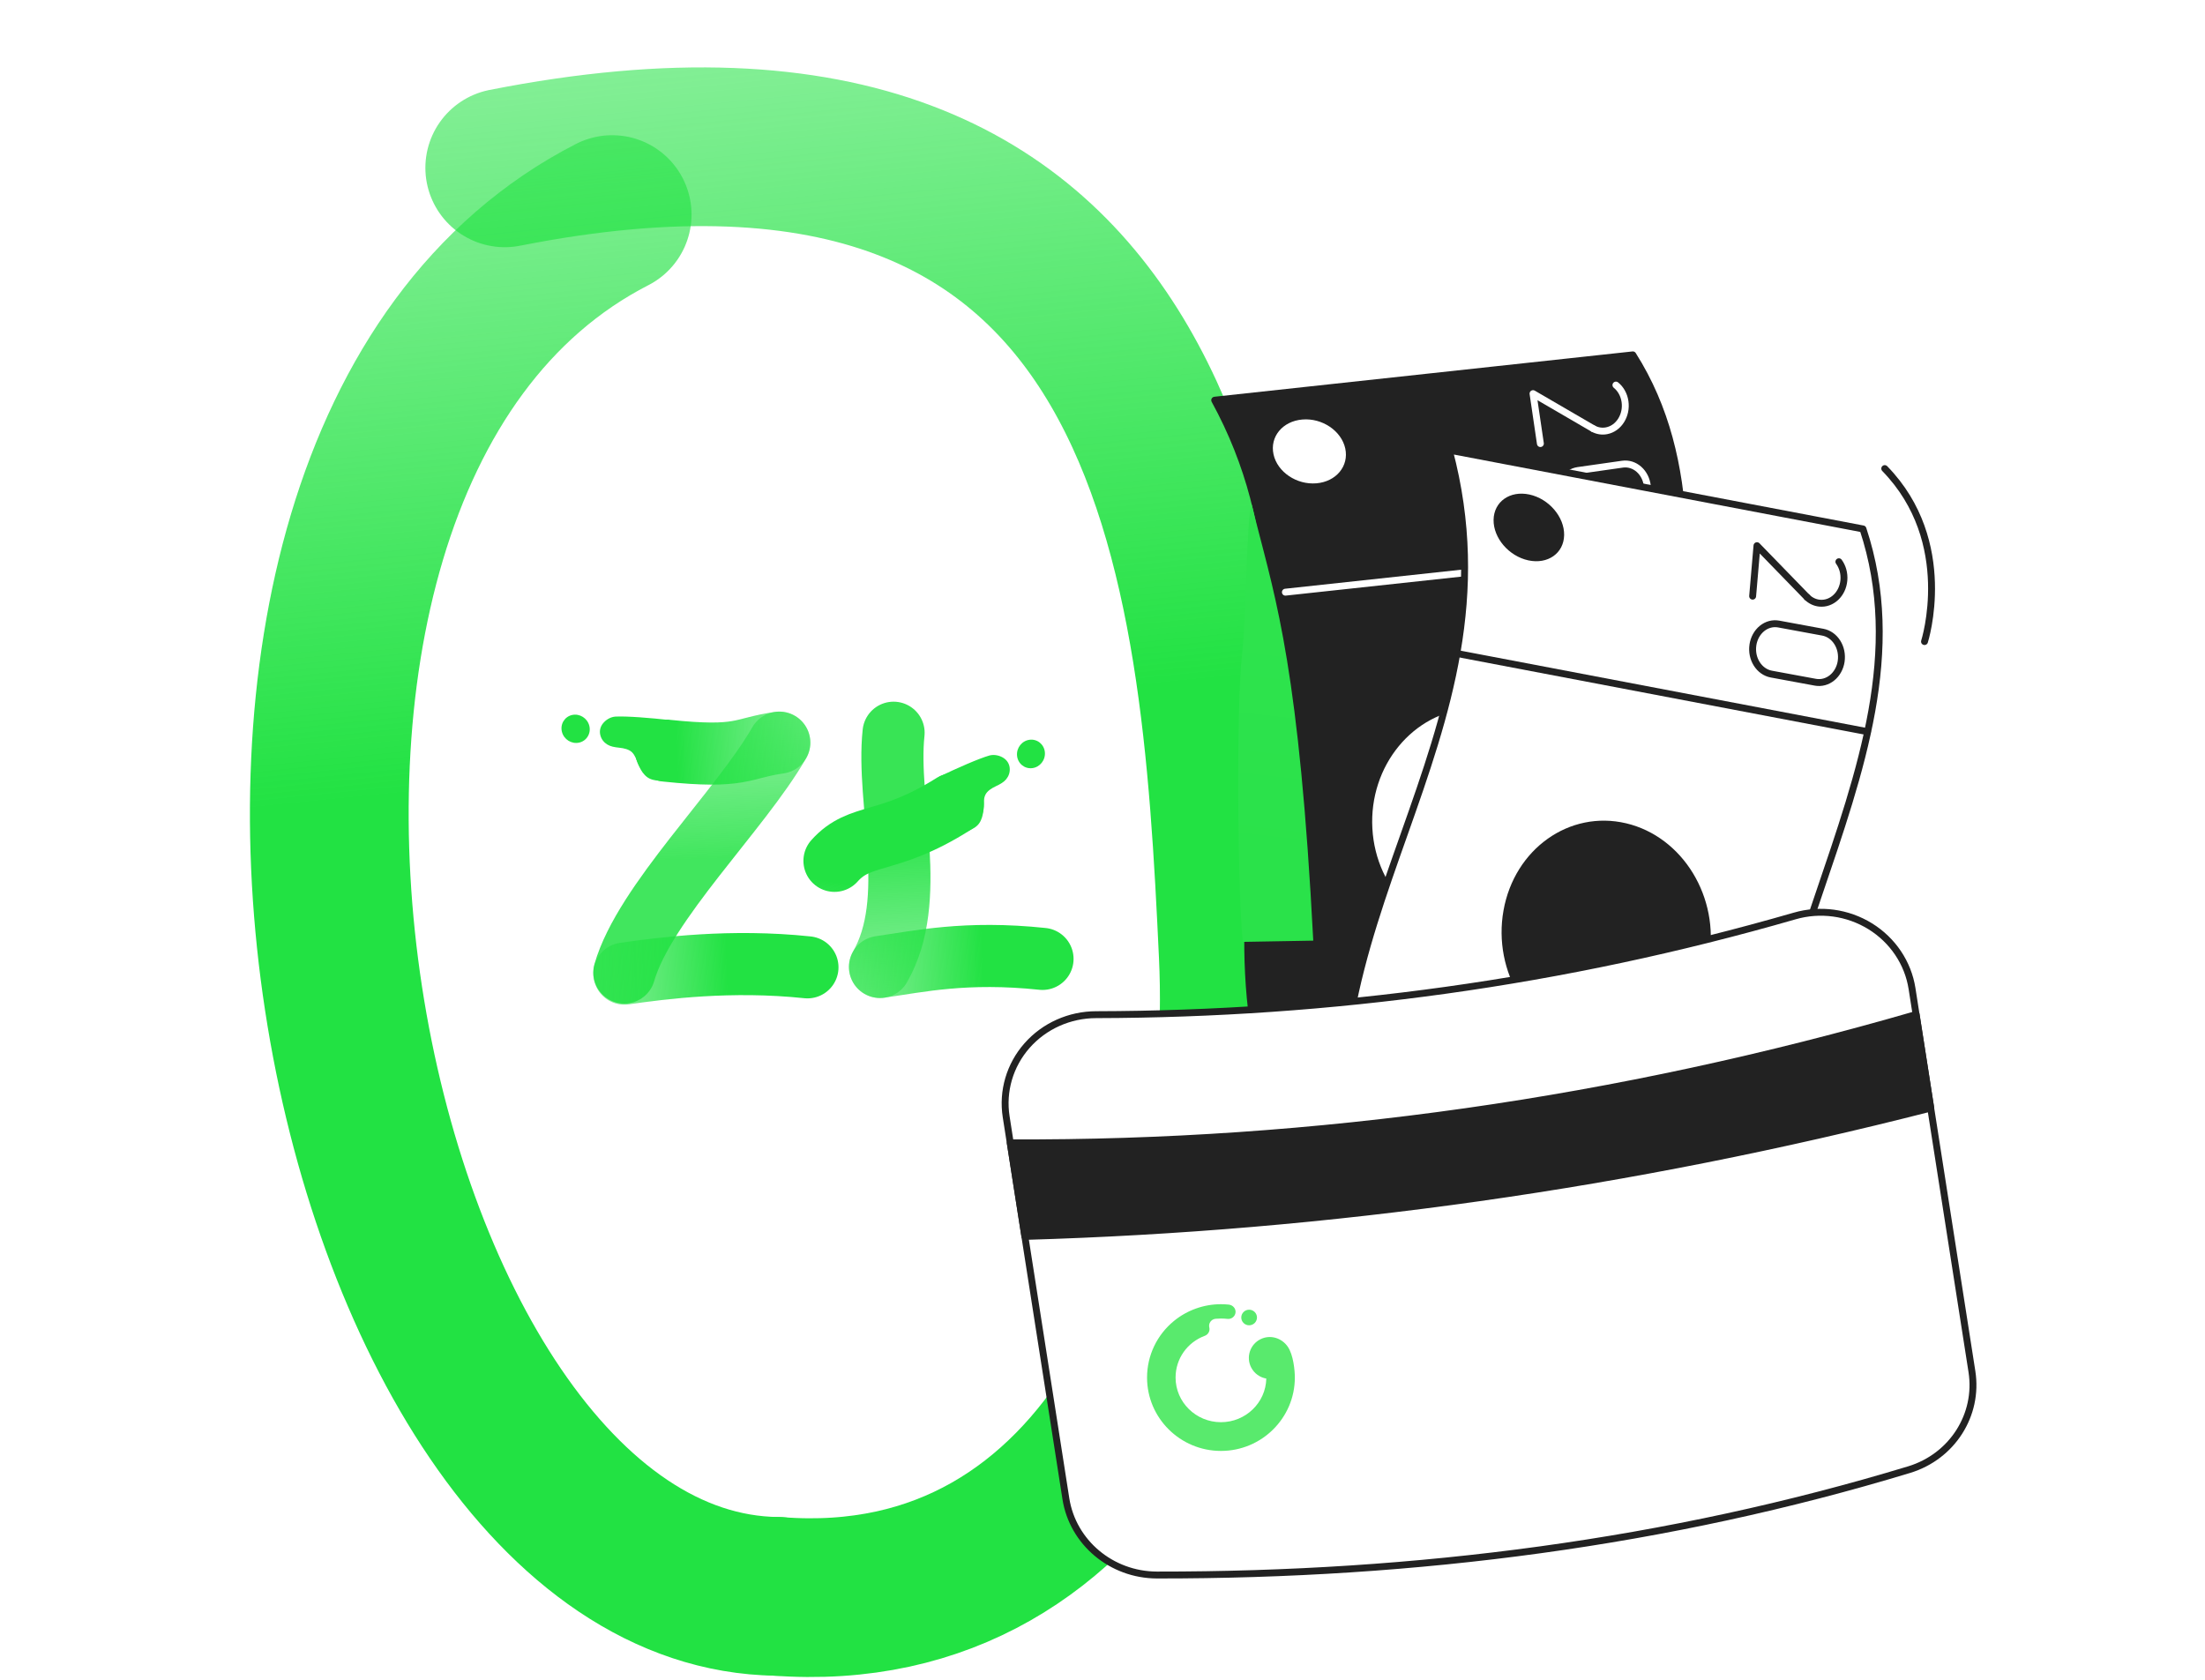 <svg width="639" height="487" viewBox="0 0 639 487" fill="none" xmlns="http://www.w3.org/2000/svg">
<path d="M225.231 462.681C97.329 461.072 33.949 135.74 177.403 62.186" stroke="url(#paint0_linear_18624_12073)" stroke-width="46" stroke-linecap="round" stroke-linejoin="round"/>
<path d="M225.223 462.677C321.138 469.968 363.195 369.316 358.841 276.57C353.624 164.676 343.085 9.783 146.272 48.645" stroke="url(#paint1_linear_18624_12073)" stroke-width="46" stroke-linecap="round" stroke-linejoin="round"/>
<path d="M255.019 280.253C266.277 260.607 256.787 232.698 258.955 212.37" stroke="url(#paint2_linear_18624_12073)" stroke-width="18" stroke-linecap="round" stroke-linejoin="round"/>
<path d="M302.115 277.916C279.9 275.582 266.249 278.661 255.019 280.254" stroke="url(#paint3_linear_18624_12073)" stroke-width="18" stroke-linecap="round" stroke-linejoin="round"/>
<path fill-rule="evenodd" clip-rule="evenodd" d="M302.801 218.029C303.006 220.301 301.366 222.362 299.138 222.632C296.911 222.901 294.939 221.278 294.734 219.006C294.529 216.734 296.169 214.673 298.397 214.403C300.625 214.133 302.596 215.757 302.801 218.029Z" fill="#22E243"/>
<path fill-rule="evenodd" clip-rule="evenodd" d="M272.221 225.081C277.239 222.681 283.591 219.863 286.803 218.945C288.24 218.594 289.774 219.001 290.805 219.675C291.839 220.336 292.497 221.369 292.609 222.603C292.721 223.837 292.323 224.94 291.61 225.826C290.892 226.703 289.897 227.26 288.613 227.863C287.373 228.451 286.101 229.24 285.568 230.34C285.035 231.439 285.043 232.837 285.006 234.068C284.963 235.377 284.772 236.639 284.286 237.679C283.814 238.789 283.036 239.62 281.776 240.25L280.128 241.077L272.221 225.081Z" fill="#22E243"/>
<path d="M241.829 249.497C249.382 241.067 257.186 245.108 276.171 233.112" stroke="url(#paint4_linear_18624_12073)" stroke-width="18" stroke-linecap="round" stroke-linejoin="round"/>
<path d="M225.834 215.245C214.576 234.891 186.726 261.685 180.927 281.873" stroke="url(#paint5_linear_18624_12073)" stroke-width="18" stroke-linecap="round" stroke-linejoin="round"/>
<path d="M193.041 217.566C215.256 219.9 214.604 216.838 225.834 215.245" stroke="url(#paint6_linear_18624_12073)" stroke-width="18" stroke-linecap="round" stroke-linejoin="round"/>
<path fill-rule="evenodd" clip-rule="evenodd" d="M162.842 212.096C163.397 214.309 165.623 215.715 167.816 215.237C170.008 214.759 171.336 212.577 170.781 210.364C170.227 208.151 168 206.745 165.807 207.223C163.615 207.702 162.287 209.883 162.842 212.096Z" fill="#22E243"/>
<path fill-rule="evenodd" clip-rule="evenodd" d="M194.039 208.69C188.51 208.075 181.585 207.506 178.25 207.696C176.777 207.837 175.463 208.727 174.711 209.703C173.952 210.667 173.671 211.859 173.972 213.061C174.272 214.264 175.01 215.174 175.976 215.776C176.943 216.368 178.065 216.566 179.477 216.713C180.84 216.86 182.301 217.186 183.166 218.049C184.032 218.912 184.485 220.234 184.925 221.384C185.397 222.606 185.992 223.735 186.793 224.557C187.605 225.45 188.612 225.979 190.009 226.159L191.838 226.397L194.039 208.69Z" fill="#22E243"/>
<path d="M233.994 280.361C211.779 278.028 192.174 280.581 180.944 282.174" stroke="url(#paint7_linear_18624_12073)" stroke-width="18" stroke-linecap="round" stroke-linejoin="round"/>
<path fill-rule="evenodd" clip-rule="evenodd" d="M473.184 102.854L352.017 115.988C392.964 190.825 337.109 263.179 376.507 337.978L499.174 322.808C457.074 251.602 512.046 164.187 473.184 102.854Z" fill="#222222"/>
<path fill-rule="evenodd" clip-rule="evenodd" d="M473.184 102.854L352.017 115.988C392.964 190.825 337.109 263.179 376.507 337.978L499.174 322.808C457.074 251.602 512.046 164.187 473.184 102.854Z" stroke="#222222" stroke-width="2" stroke-linecap="round" stroke-linejoin="round"/>
<path d="M483.325 159.649L372.502 171.631" stroke="white" stroke-width="2" stroke-linecap="round" stroke-linejoin="round"/>
<path fill-rule="evenodd" clip-rule="evenodd" d="M458.483 236.183C459.476 254.301 446.666 269.887 429.893 270.966C413.124 272.041 398.7 258.198 397.706 240.081C396.712 221.953 409.521 206.367 426.296 205.296C443.069 204.218 457.49 218.057 458.483 236.183Z" fill="white"/>
<path fill-rule="evenodd" clip-rule="evenodd" d="M389.849 129.97C390.966 135.079 387.216 139.609 381.479 140.079C375.744 140.56 370.179 136.797 369.063 131.696C367.946 126.587 371.696 122.057 377.433 121.587C383.168 121.107 388.733 124.869 389.849 129.97Z" fill="white"/>
<path fill-rule="evenodd" clip-rule="evenodd" d="M471.743 149.112C473.45 148.87 475.002 147.869 476.064 146.328C477.121 144.792 477.604 142.838 477.394 140.91C477.399 140.905 477.399 140.905 477.394 140.901C477.189 138.967 476.312 137.214 474.958 136.018C473.606 134.827 471.884 134.288 470.182 134.534C466.246 135.097 461.233 135.812 457.3 136.37C455.597 136.616 454.041 137.612 452.979 139.153C451.917 140.695 451.438 142.644 451.649 144.581C451.854 146.515 452.73 148.268 454.085 149.464C455.441 150.66 457.159 151.194 458.866 150.952C462.797 150.385 467.807 149.675 471.743 149.112Z" stroke="white" stroke-width="2" stroke-linecap="round" stroke-linejoin="round"/>
<path d="M468.289 111.608C469.641 112.694 470.621 114.367 470.918 116.368C471.505 120.362 469.117 124.165 465.589 124.846C464.228 125.11 462.893 124.876 461.739 124.254" stroke="white" stroke-width="2" stroke-linecap="round" stroke-linejoin="round"/>
<path d="M446.397 128.563L444.267 114.084L461.739 124.255" stroke="white" stroke-width="2" stroke-linecap="round" stroke-linejoin="round"/>
<path fill-rule="evenodd" clip-rule="evenodd" d="M539.879 153.299L419.983 130.466C442.388 214.851 371.971 268.445 392.895 352.338L514.705 373.636C490.358 292.427 563.356 224.011 539.879 153.299Z" fill="white"/>
<path fill-rule="evenodd" clip-rule="evenodd" d="M539.879 153.299L419.983 130.466C442.388 214.851 371.971 268.445 392.895 352.338L514.705 373.636C490.358 292.427 563.356 224.011 539.879 153.299Z" stroke="#222222" stroke-width="2" stroke-linecap="round" stroke-linejoin="round"/>
<path d="M541.175 212.056L422.179 189.394" stroke="#222222" stroke-width="2" stroke-linecap="round" stroke-linejoin="round"/>
<path fill-rule="evenodd" clip-rule="evenodd" d="M495.236 277.926C492.055 295.745 476.137 307.063 459.711 303.183C443.282 299.304 432.531 281.693 435.711 263.874C438.891 246.055 454.809 234.737 471.237 238.616C487.664 242.496 498.417 260.107 495.236 277.926Z" fill="#222222"/>
<path fill-rule="evenodd" clip-rule="evenodd" d="M453.281 155.088C453.192 160.352 448.54 163.627 442.901 162.409C437.256 161.189 432.749 155.922 432.834 150.655C432.925 145.391 437.578 142.11 443.223 143.331C448.864 144.557 453.371 149.824 453.281 155.088Z" fill="#222222"/>
<path fill-rule="evenodd" clip-rule="evenodd" d="M526.098 197.733C527.795 198.04 529.534 197.582 530.935 196.439C532.334 195.302 533.281 193.586 533.567 191.663L533.562 191.659C533.848 189.735 533.445 187.767 532.447 186.188C531.453 184.604 529.939 183.544 528.243 183.228C524.335 182.503 519.358 181.59 515.45 180.865C513.753 180.549 512.015 181.017 510.617 182.154C509.215 183.297 508.268 185.012 507.982 186.936L507.986 186.94C507.699 188.863 508.099 190.827 509.102 192.411C510.1 193.989 511.609 195.054 513.306 195.37C517.214 196.086 522.19 197.008 526.098 197.733Z" stroke="#222222" stroke-width="2" stroke-linecap="round" stroke-linejoin="round"/>
<path d="M532.9 162.809C533.956 164.255 534.521 166.157 534.348 168.176C534.001 172.215 530.832 175.187 527.268 174.813C525.9 174.671 524.669 174.056 523.696 173.115" stroke="#222222" stroke-width="2" stroke-linecap="round" stroke-linejoin="round"/>
<path d="M507.907 172.787L509.165 158.153L523.697 173.115" stroke="#222222" stroke-width="2" stroke-linecap="round" stroke-linejoin="round"/>
<g filter="url(#filter0_d_18624_12073)">
<path fill-rule="evenodd" clip-rule="evenodd" d="M291.583 304.67C290.423 297.243 292.634 289.713 297.641 284.035C302.648 278.358 309.958 275.092 317.674 275.085C385.44 274.932 452.923 265.87 520.078 246.485C527.459 244.339 535.453 245.426 541.985 249.467C548.517 253.506 552.938 260.097 554.099 267.527C559.156 299.779 567.017 350.108 571.457 378.536C573.418 391.087 565.741 403.112 553.33 406.925C483.588 428.091 410.702 437.572 335.244 437.491C322.078 437.45 310.864 428.039 308.885 415.363C304.421 386.853 296.597 336.777 291.583 304.67Z" fill="white"/>
<path fill-rule="evenodd" clip-rule="evenodd" d="M291.583 304.67C290.423 297.243 292.634 289.713 297.641 284.035C302.648 278.358 309.958 275.092 317.674 275.085C385.44 274.932 452.923 265.87 520.078 246.485C527.459 244.339 535.453 245.426 541.985 249.467C548.517 253.506 552.938 260.097 554.099 267.527C559.156 299.779 567.017 350.108 571.457 378.536C573.418 391.087 565.741 403.112 553.33 406.925C483.588 428.091 410.702 437.572 335.244 437.491C322.078 437.45 310.864 428.039 308.885 415.363C304.421 386.853 296.597 336.777 291.583 304.67Z" stroke="#222222" stroke-width="2" stroke-linecap="round" stroke-linejoin="round"/>
<path fill-rule="evenodd" clip-rule="evenodd" d="M559.527 302.154L555.291 275.03C468.682 300.127 381.181 312.636 292.764 312.23L297.001 339.353C385.157 336.803 472.664 324.398 559.527 302.154Z" fill="#222222"/>
<path fill-rule="evenodd" clip-rule="evenodd" d="M559.527 302.154L555.291 275.03C468.682 300.127 381.181 312.636 292.764 312.23L297.001 339.353C385.157 336.803 472.664 324.398 559.527 302.154Z" stroke="#222222" stroke-width="2" stroke-linecap="round" stroke-linejoin="round"/>
</g>
<path d="M557.715 185.946C557.715 185.946 566.934 157.129 546.19 135.809" stroke="#222222" stroke-width="2" stroke-linecap="round" stroke-linejoin="round"/>
<path d="M353.827 378C354.583 378 355.343 378.039 356.09 378.117C357.22 378.236 358.121 379.177 358.06 380.304C357.993 381.504 356.927 382.385 355.742 382.257C355.112 382.188 354.467 382.153 353.827 382.153C353.311 382.153 352.795 382.176 352.283 382.223C351.036 382.336 350.168 383.504 350.446 384.716L350.461 384.781C350.693 385.791 350.12 386.799 349.142 387.161C344.078 389.041 340.677 393.789 340.677 399.259C340.677 406.393 346.576 412.198 353.827 412.198C360.977 412.198 366.809 406.553 366.97 399.555C365.142 399.234 363.482 398.093 362.577 396.323C361.049 393.332 362.251 389.677 365.263 388.159C368.103 386.728 371.447 387.769 373.201 390.335C374.819 392.703 375.24 397.184 375.24 399.263C375.24 410.987 365.634 420.525 353.827 420.526C342.02 420.526 332.413 410.987 332.413 399.263C332.413 392.894 335.253 386.914 340.205 382.857C344.027 379.725 348.865 378 353.827 378ZM361.991 379.595C363.248 379.595 364.265 380.606 364.266 381.854C364.266 383.101 363.248 384.113 361.991 384.114C360.735 384.114 359.716 383.102 359.716 381.854C359.716 380.606 360.735 379.595 361.991 379.595Z" fill="#59EA6D"/>
<path d="M360.155 272.987L380.577 272.627C376.557 194.994 369.898 174.313 363.979 151.18C363.644 149.75 363.239 148.12 362.75 146.274C361.128 150.122 361.351 177.236 359.914 189.929C358.291 204.255 358.589 257.681 360.155 272.987Z" fill="url(#paint8_linear_18624_12073)"/>
<defs>
<filter id="filter0_d_18624_12073" x="290.281" y="244.406" width="282.481" height="211.285" filterUnits="userSpaceOnUse" color-interpolation-filters="sRGB">
<feFlood flood-opacity="0" result="BackgroundImageFix"/>
<feColorMatrix in="SourceAlpha" type="matrix" values="0 0 0 0 0 0 0 0 0 0 0 0 0 0 0 0 0 0 127 0" result="hardAlpha"/>
<feMorphology radius="25" operator="erode" in="SourceAlpha" result="effect1_dropShadow_18624_12073"/>
<feOffset dy="19"/>
<feGaussianBlur stdDeviation="11.6"/>
<feComposite in2="hardAlpha" operator="out"/>
<feColorMatrix type="matrix" values="0 0 0 0 0.796 0 0 0 0 0.779 0 0 0 0 0.72 0 0 0 0.5 0"/>
<feBlend mode="multiply" in2="BackgroundImageFix" result="effect1_dropShadow_18624_12073"/>
<feBlend mode="normal" in="SourceGraphic" in2="effect1_dropShadow_18624_12073" result="shape"/>
</filter>
<linearGradient id="paint0_linear_18624_12073" x1="126.124" y1="16.343" x2="176.381" y2="518.544" gradientUnits="userSpaceOnUse">
<stop stop-color="#22E243" stop-opacity="0.5"/>
<stop offset="0.42" stop-color="#22E243"/>
</linearGradient>
<linearGradient id="paint1_linear_18624_12073" x1="235.978" y1="-12.904" x2="288.235" y2="509.283" gradientUnits="userSpaceOnUse">
<stop stop-color="#22E243" stop-opacity="0.5"/>
<stop offset="0.42" stop-color="#22E243"/>
</linearGradient>
<linearGradient id="paint2_linear_18624_12073" x1="265.979" y1="210.872" x2="268.639" y2="288.727" gradientUnits="userSpaceOnUse">
<stop offset="0.461" stop-color="#22E243" stop-opacity="0.9"/>
<stop offset="1" stop-color="#22E243" stop-opacity="0.5"/>
</linearGradient>
<linearGradient id="paint3_linear_18624_12073" x1="311.031" y1="277.247" x2="246.053" y2="279.468" gradientUnits="userSpaceOnUse">
<stop offset="0.404" stop-color="#22E243"/>
<stop offset="1" stop-color="#22E243" stop-opacity="0.5"/>
</linearGradient>
<linearGradient id="paint4_linear_18624_12073" x1="238.202" y1="218.708" x2="226.364" y2="295.704" gradientUnits="userSpaceOnUse">
<stop offset="0.461" stop-color="#22E243"/>
<stop offset="1" stop-color="#22E243" stop-opacity="0.5"/>
</linearGradient>
<linearGradient id="paint5_linear_18624_12073" x1="214.874" y1="284.626" x2="212.214" y2="206.772" gradientUnits="userSpaceOnUse">
<stop offset="0.461" stop-color="#22E243" stop-opacity="0.86"/>
<stop offset="1" stop-color="#22E243" stop-opacity="0.5"/>
</linearGradient>
<linearGradient id="paint6_linear_18624_12073" x1="169.821" y1="218.251" x2="234.8" y2="216.031" gradientUnits="userSpaceOnUse">
<stop offset="0.404" stop-color="#22E243"/>
<stop offset="1" stop-color="#22E243" stop-opacity="0.5"/>
</linearGradient>
<linearGradient id="paint7_linear_18624_12073" x1="236.957" y1="279.168" x2="171.979" y2="281.388" gradientUnits="userSpaceOnUse">
<stop offset="0.404" stop-color="#22E243"/>
<stop offset="1" stop-color="#22E243" stop-opacity="0.5"/>
</linearGradient>
<linearGradient id="paint8_linear_18624_12073" x1="365.421" y1="159.601" x2="355.213" y2="249.551" gradientUnits="userSpaceOnUse">
<stop offset="0.043" stop-color="#2FE34E"/>
<stop offset="1" stop-color="#2AE24A"/>
</linearGradient>
</defs>
</svg>
